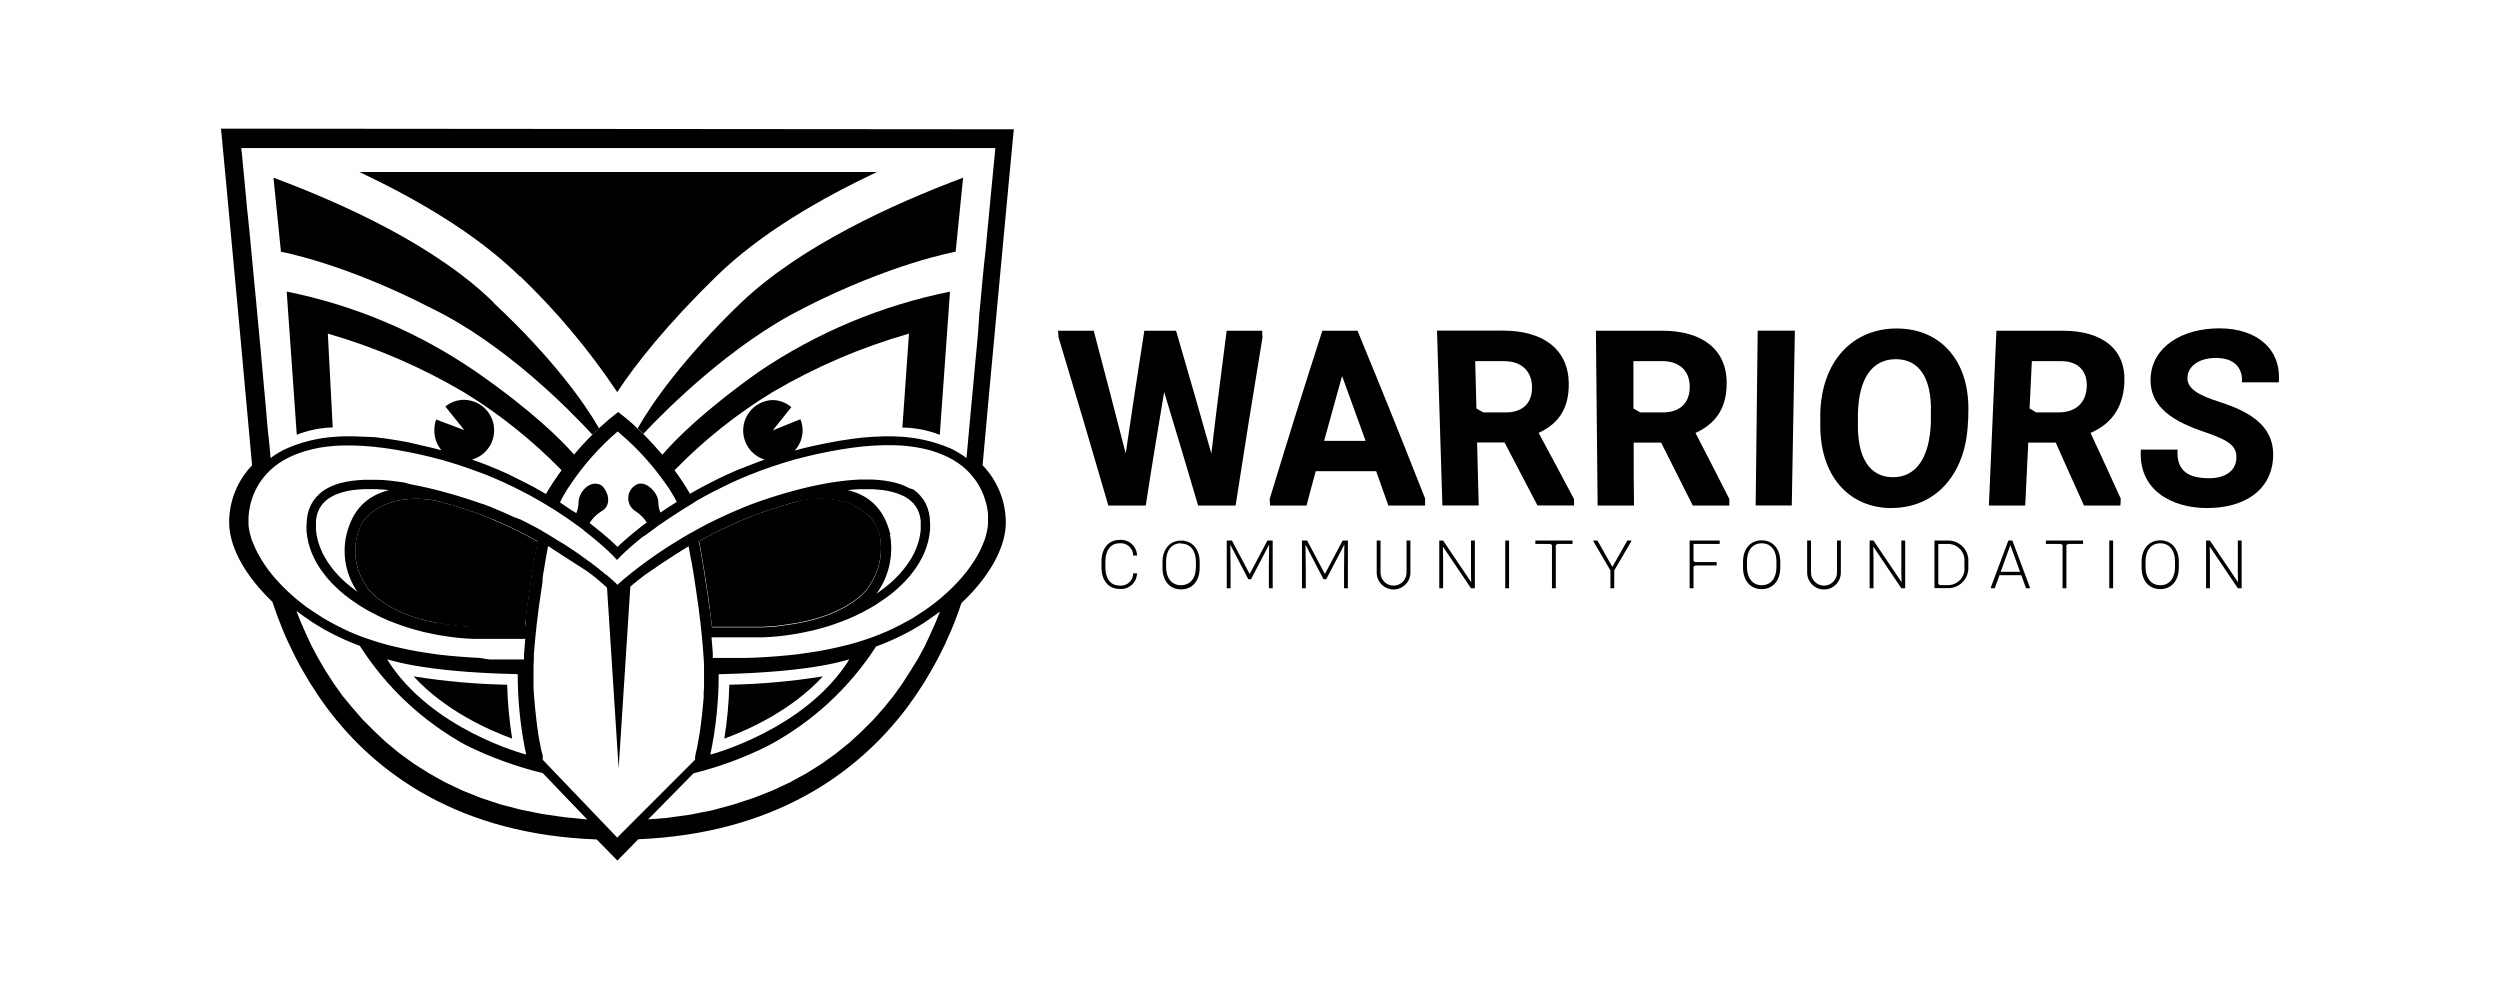 <svg width="219" height="86" viewBox="0 0 219 86" fill="none" xmlns="http://www.w3.org/2000/svg">
<g clip-path="url(#clip0_5309_6444)">
<path d="M58.22 42.239L58.32 42.384L58.42 42.525L58.516 42.66L58.606 42.796L58.691 42.931L58.772 43.062L58.847 43.187L58.917 43.307L58.987 43.428L59.028 43.493C59.208 43.804 59.294 43.995 59.294 43.995H59.243L58.742 44.311L58.159 44.692L57.873 44.888H57.843C57.73 44.6 57.67 44.294 57.667 43.985C57.667 43.157 56.523 41.978 55.705 42.48C55.501 42.597 55.331 42.766 55.213 42.97C55.095 43.174 55.033 43.405 55.033 43.641C55.033 43.877 55.095 44.108 55.213 44.312C55.331 44.516 55.501 44.685 55.705 44.802C56.09 45.059 56.418 45.392 56.669 45.781H56.629L56.187 46.117L55.785 46.443L55.414 46.739L55.083 47.02L54.782 47.276L54.531 47.501L54.31 47.702L54.129 47.873L54.089 47.913L54.069 47.883L53.888 47.712L53.677 47.511L53.426 47.281L53.13 47.03L52.804 46.744L52.438 46.448L52.041 46.122L51.645 45.816C51.901 45.411 52.243 45.068 52.648 44.812C53.652 44.311 53.301 42.986 52.648 42.49C51.645 41.988 50.681 43.152 50.681 43.995C50.679 44.322 50.612 44.646 50.485 44.948L50.054 44.687L49.481 44.301L49.05 44.005L49.14 43.839L49.18 43.749L49.236 43.654L49.291 43.543L49.356 43.433L49.421 43.312L49.497 43.192L49.572 43.067L49.652 42.936L49.732 42.801L49.828 42.665L49.893 42.565C51.07 40.787 52.489 39.181 54.109 37.794L54.962 38.546C56.176 39.659 57.266 40.898 58.215 42.244L58.22 42.239ZM62.958 59.06C71.931 58.87 74.476 57.64 74.386 57.786C70.526 63.952 62.225 66.104 62.225 66.104C62.712 63.794 62.958 61.441 62.958 59.08V59.06ZM76.589 45.781C76.811 46.191 76.98 46.627 77.091 47.08C77.223 47.844 77.2 48.626 77.022 49.38C76.845 50.135 76.516 50.845 76.057 51.47C76.02 51.527 75.988 51.587 75.962 51.65C75.229 52.498 73.257 54.194 68.87 54.761L68.032 54.876L67.565 54.916L66.852 54.956H66.12H65.402H64.699H64.022H62.717H62.365C62.365 54.956 62.325 54.54 62.325 54.53L62.255 53.993L62.19 53.466L62.099 52.889L61.954 51.856L61.873 51.354L61.803 50.883L61.663 49.975L61.527 49.162L61.306 47.883L61.256 47.652C61.243 47.575 61.22 47.501 61.186 47.431L61.382 47.321L61.949 47.02L62.526 46.714L63.118 46.428L63.74 46.132L64.378 45.836L65.02 45.565L65.703 45.279L66.34 45.038L67.058 44.782L67.741 44.557L68.423 44.341L69.126 44.125L69.788 43.94L70.044 43.874C74.285 43.092 76.117 45.083 76.609 45.766L76.589 45.781ZM77.999 46.824C77.452 44.597 76.188 43.403 74.265 42.931L74.767 42.886L75.329 42.851H75.871H76.373L76.875 42.886L77.347 42.931L77.789 43.006L78.2 43.102L78.592 43.222L78.943 43.358L79.269 43.513L79.555 43.694L79.806 43.894L80.032 44.115L80.218 44.356L80.374 44.627L80.504 44.918L80.594 45.244L80.655 45.605V46.001V46.418L80.604 46.829L80.519 47.24L80.404 47.647L80.253 48.053L80.077 48.455L79.862 48.851L79.621 49.237L79.35 49.623L79.049 50L78.722 50.371L78.361 50.737L77.979 51.089L77.573 51.425L77.136 51.756L76.78 52.011C77.318 51.273 77.7 50.432 77.904 49.542C78.107 48.651 78.128 47.728 77.964 46.829L77.999 46.824ZM47.544 66.555V66.505V66.445V66.37V66.289V66.194L47.514 66.089L47.484 65.968L47.449 65.833L47.414 65.687L47.379 65.522L47.343 65.351L47.308 65.156L47.263 64.955L47.223 64.734L47.183 64.493L47.143 64.243L47.108 63.972L47.062 63.686L47.027 63.39L46.987 63.064L46.947 62.722L46.912 62.366L46.872 61.99L46.837 61.594L46.801 61.182L46.766 60.751L46.736 60.289V59.838V59.336V58.834V58.333L46.766 57.831V57.329L46.811 56.792L46.857 56.256L46.907 55.714L46.967 55.167L47.022 54.62L47.093 54.084L47.158 53.542L47.223 53.04L47.298 52.538L47.368 52.037L47.444 51.535L47.514 51.063L47.544 50.547L47.614 50.105L47.685 49.694L47.75 49.302L47.81 48.941L47.87 48.605L47.926 48.304L47.976 48.028L48.006 47.833L48.081 47.873L48.192 47.943L48.307 48.018L48.422 48.103L48.558 48.184L48.684 48.269L48.819 48.359L48.959 48.45L49.1 48.54L49.246 48.635L49.396 48.73L49.547 48.826L49.697 48.926L49.848 49.022L49.998 49.117L50.144 49.212L50.295 49.312L50.44 49.403L50.581 49.493L50.721 49.583L50.857 49.669L50.987 49.754L51.113 49.834L51.233 49.91L51.354 49.99L51.469 50.07L51.59 50.16L51.71 50.251L51.83 50.336L51.946 50.426L52.066 50.522L52.187 50.612L52.297 50.712L52.413 50.807L52.528 50.903L52.628 50.998L52.739 51.089L52.844 51.179L52.94 51.269L53.04 51.354L53.13 51.445L53.175 51.48L54.109 66.028L54.189 67.313L54.275 66.034L55.218 51.374H55.243L55.324 51.299L55.429 51.209L55.539 51.118L55.655 51.023L55.775 50.928L55.891 50.833L56.016 50.737L56.137 50.642L56.257 50.547L56.383 50.451L56.503 50.356L56.634 50.271L56.759 50.18L56.885 50.095L57 50.015L57.126 49.929L57.246 49.854L57.351 49.779L57.467 49.699L57.592 49.608L57.723 49.523L57.848 49.433L57.989 49.337L58.129 49.247L58.275 49.152L58.42 49.057L58.571 48.956L58.721 48.861L58.872 48.766L59.013 48.67L59.163 48.575L59.309 48.485L59.454 48.394L59.595 48.304L59.725 48.219L59.861 48.139L59.991 48.058L60.102 47.983L60.217 47.918L60.322 47.853L60.363 48.063L60.408 48.339L60.463 48.64L60.523 48.976L60.594 49.292L60.659 49.684L60.729 50.095L60.799 50.537L60.87 50.998L60.94 51.47L61.015 51.971L61.085 52.473L61.161 52.975L61.226 53.477L61.291 54.018L61.361 54.555L61.417 55.102L61.477 55.649L61.527 56.191L61.572 56.727L61.612 57.264L61.648 57.766L61.673 58.267V58.769V59.271V59.773V60.224L61.642 60.686V61.117L61.602 61.528L61.567 61.925L61.532 62.301L61.492 62.657L61.452 62.998L61.412 63.324L61.377 63.62L61.336 63.906L61.296 64.177L61.251 64.428L61.211 64.669L61.171 64.89L61.131 65.09L61.096 65.346L61.06 65.517L61.02 65.682L60.985 65.828L60.955 65.963L60.92 66.084V66.189L60.89 66.284V66.365V66.44V66.5V66.55L54.069 73.373L47.544 66.555ZM31.303 51.836L31.182 51.746L30.746 51.414L30.339 51.078L29.953 50.727L29.596 50.361L29.265 49.99L28.974 49.618L28.703 49.232L28.472 48.846L28.256 48.45L28.081 48.048L27.93 47.642L27.814 47.236L27.729 46.824L27.679 46.413V45.996V45.6L27.734 45.239L27.825 44.913L27.95 44.617L28.105 44.351L28.286 44.11L28.507 43.889L28.753 43.689L29.044 43.508L29.355 43.347L29.707 43.217L30.083 43.097L30.495 43.001L30.931 42.926L31.403 42.881L31.905 42.846H32.407H32.944L33.501 42.881L34.073 42.931C32.161 43.433 30.906 44.597 30.354 46.819C30.153 47.675 30.134 48.565 30.298 49.429C30.462 50.293 30.806 51.113 31.308 51.836H31.303ZM31.252 47.1C31.252 47.088 31.252 47.077 31.252 47.065C31.365 46.579 31.544 46.112 31.785 45.675C32.352 44.938 34.163 43.167 38.129 43.844L38.515 43.944L39.198 44.13L39.88 44.331L40.568 44.551L41.27 44.777L41.988 45.028L42.636 45.274L43.308 45.555L43.971 45.841L44.593 46.127L45.21 46.423L45.803 46.719L46.375 47.02L46.962 47.341L47.032 47.376L47.112 47.426C47.075 47.502 47.049 47.583 47.037 47.667L47.002 47.863L46.952 48.123L46.776 49.127L46.711 49.523L46.641 49.929L46.571 50.386L46.495 50.853L46.43 51.329L46.355 51.831L46.209 52.869L46.139 53.406L46.074 53.953L46.038 54.5L45.993 54.911H45.602H44.322H43.644H42.942H42.229H41.491L40.789 54.871L40.086 54.806L39.378 54.716L38.706 54.61L38.008 54.51L37.366 54.369L36.753 54.214C33.928 53.391 32.623 52.087 32.146 51.475C32.146 51.435 32.111 51.389 32.086 51.349V51.319C31.659 50.714 31.364 50.025 31.221 49.298C31.077 48.571 31.088 47.822 31.252 47.1ZM46.084 66.099C46.084 66.099 37.782 63.947 33.923 57.781C33.832 57.635 36.377 58.864 45.351 59.055C45.351 61.415 45.596 63.769 46.084 66.079V66.099ZM49.532 71.597L47.524 71.311L45.607 70.925L43.8 70.453L42.094 69.886L40.483 69.239L38.977 68.522L37.561 67.729L36.231 66.886L34.992 65.988L33.837 65.035L32.768 64.032L31.764 63.028L30.851 61.975L29.978 60.921L29.205 59.828L28.497 58.729L27.855 57.63L27.272 56.532L26.77 55.448L26.304 54.389L25.962 53.511L26.379 53.823L26.881 54.174L27.383 54.52L27.92 54.851L28.467 55.177L29.049 55.483L29.641 55.779L30.249 56.06L30.876 56.326L31.523 56.577C33.839 60.211 37.035 63.203 40.814 65.276C42.961 66.337 45.218 67.157 47.544 67.724L51.439 71.783L49.532 71.597ZM79.796 58.704L79.079 59.828L78.301 60.921L77.437 61.995L76.509 63.044L75.505 64.047L74.421 65.05L73.242 65.998L71.987 66.901L70.632 67.749L69.191 68.537L67.62 69.269L65.979 69.912L64.242 70.478L62.4 70.98L60.448 71.366L58.38 71.652L56.779 71.778L60.754 67.739C63.026 67.178 65.228 66.363 67.319 65.311C71.152 63.261 74.399 60.269 76.755 56.617H76.795L77.442 56.366L78.07 56.1L78.677 55.819L79.274 55.523L79.847 55.217L80.404 54.891L80.941 54.56L81.442 54.214L81.945 53.863L82.341 53.562L82 54.43L81.528 55.488L81.026 56.572L80.434 57.67L79.796 58.704ZM86.447 44.341L86.507 44.672L86.547 44.998V45.324V45.635V45.931L86.512 46.242L86.451 46.568L86.371 46.904L86.266 47.251L86.13 47.602L85.98 47.958L85.804 48.329L85.603 48.695L85.382 49.072L85.132 49.443L84.865 49.824L84.569 50.2L84.258 50.582L83.922 50.953L83.571 51.324L83.189 51.696L82.793 52.062L82.376 52.428L81.939 52.779L81.478 53.125L81.006 53.466L80.504 53.792L80.002 54.119L79.46 54.425L78.908 54.721L78.341 55.007L77.754 55.282L77.146 55.538L76.529 55.779L75.891 56.005L75.234 56.216L74.366 56.466L73.482 56.677L72.589 56.873L71.686 57.043L70.782 57.184L69.869 57.314L68.96 57.41L68.057 57.49L67.153 57.555L66.26 57.605L65.377 57.635H64.513H63.66H62.827H62.441V57.244L62.4 56.697L62.355 56.145L62.325 55.829H62.691H63.339H64.007H66.115H66.857L67.605 55.789L68.333 55.724L69.061 55.629L69.778 55.518L70.476 55.383L71.164 55.237L71.836 55.062L72.499 54.871L73.141 54.66L73.769 54.43L74.376 54.189L74.968 53.923L75.54 53.642L76.087 53.346L76.619 53.04L77.121 52.709L77.623 52.363L78.08 52.017L78.522 51.65L78.933 51.269L79.32 50.883L79.681 50.476L80.002 50.065L80.308 49.639L80.574 49.207L80.81 48.766L81.016 48.314L81.182 47.853L81.317 47.386L81.412 46.884L81.478 46.383V45.881L81.448 45.379L81.377 44.923L81.257 44.506L81.091 44.11L80.88 43.749L80.624 43.428L80.338 43.132L80.007 42.876L79.666 42.77L79.284 42.58L78.863 42.414L78.421 42.284L77.954 42.179L77.452 42.098L76.951 42.043L76.418 42.008H75.871H75.294L74.707 42.043L74.105 42.098L73.487 42.174L72.855 42.264L72.208 42.379L71.555 42.505L70.888 42.65L70.21 42.811L69.527 42.991L68.84 43.182L68.147 43.388L67.455 43.608L66.757 43.839L66.064 44.085L65.357 44.356L64.669 44.647L64.001 44.928L63.349 45.229L62.722 45.525L62.109 45.826L61.517 46.137L60.945 46.448L60.388 46.754L59.851 47.07L59.349 47.376L58.847 47.682L58.375 47.988L57.923 48.284L57.497 48.57L57.09 48.856L56.704 49.132L56.343 49.398L56.001 49.654L55.69 49.894L55.394 50.125L55.123 50.341L54.882 50.542L54.656 50.727L54.46 50.898L54.29 51.043L54.149 51.179L54.094 51.229L54.044 51.184L53.978 51.118L53.903 51.043L53.823 50.973L53.738 50.893L53.647 50.807L53.567 50.742L53.467 50.652L53.366 50.567L53.251 50.466L53.15 50.371L53.015 50.296L52.9 50.196L52.779 50.095L52.663 50L52.533 49.899L52.413 49.794L52.287 49.694L52.162 49.598L52.031 49.498L51.901 49.408L51.775 49.292L51.645 49.212L51.514 49.122L51.173 48.871L50.776 48.585L50.345 48.289L49.903 47.993L49.436 47.687L48.934 47.386L48.432 47.075L47.931 46.769L47.579 46.568L47.429 46.468L47.379 46.438L46.816 46.132L46.229 45.826L45.617 45.515L44.98 45.279L44.332 44.978L43.664 44.697L42.982 44.406L42.294 44.145H42.249L41.536 43.899L40.834 43.669L40.126 43.448L39.423 43.242L38.731 43.051L38.038 42.871L37.361 42.71L36.688 42.565L36.036 42.439L35.408 42.269L34.776 42.179L34.154 42.103L33.551 42.048L32.989 42.033H32.422H31.855L31.323 42.068L30.821 42.123L30.319 42.204L29.862 42.309L29.421 42.439L29.009 42.605L28.622 42.801L28.271 43.021L27.97 43.272L27.684 43.563L27.438 43.889L27.227 44.251L27.067 44.642L26.946 45.063L26.881 45.515L26.851 46.017V46.518L26.911 47.02L27.011 47.522L27.147 47.988L27.312 48.45L27.518 48.901L27.754 49.343L28.025 49.779L28.326 50.2L28.648 50.612L29.009 51.018L29.395 51.404L29.802 51.786L30.239 52.152L30.7 52.498L31.202 52.844L31.704 53.175L32.231 53.481L32.788 53.778L33.355 54.058L33.943 54.324L34.555 54.565L35.182 54.796L35.825 55.007L36.482 55.197L37.16 55.373L37.842 55.518L38.545 55.654L39.263 55.764L39.986 55.859L40.723 55.925L41.461 55.965H42.204H44.332H44.995H45.637H46.018L45.988 56.281L45.943 56.833L45.903 57.38V57.771H45.451H44.628H43.755H42.897L42.023 57.635L41.14 57.585L40.246 57.52L39.338 57.44L38.435 57.344L37.536 57.214L36.633 57.074L35.729 56.903L34.841 56.707L33.958 56.496L33.089 56.246L32.437 56.035L31.79 55.814L31.172 55.574L30.57 55.318L29.978 55.037L29.416 54.751L28.863 54.455L28.326 54.149L27.825 53.823L27.323 53.496L26.821 53.155L26.374 52.804L25.932 52.453L25.521 52.087L25.119 51.721L24.748 51.354L24.392 50.978L24.055 50.607L23.744 50.226L23.453 49.854L23.187 49.473L22.951 49.102L22.725 48.725L22.524 48.359L22.349 47.988L22.198 47.632L22.048 47.286L21.947 46.934L21.862 46.598L21.802 46.282L21.767 45.971V45.675V45.364L21.792 45.038L21.832 44.712L21.892 44.381L21.967 44.04L22.073 43.709L22.193 43.362L22.339 43.031L22.504 42.7L22.695 42.369L22.911 42.053L23.157 41.737L23.428 41.431L23.729 41.135L24.06 40.854L24.422 40.583L24.823 40.332L25.255 40.097L25.721 39.881L26.223 39.685L26.765 39.505L27.353 39.354L27.97 39.219L28.643 39.123L29.355 39.053L30.113 39.023H30.921L31.77 39.058L32.668 39.128L33.616 39.239L34.62 39.389L35.664 39.58L36.728 39.796L37.762 40.041L38.766 40.302L39.74 40.593L40.688 40.904L41.607 41.23L42.525 41.566L43.378 41.923L44.202 42.289L44.995 42.665L45.757 43.046L46.485 43.433L47.183 43.824L47.84 44.215L48.478 44.602L49.075 44.988L49.637 45.364L50.169 45.736L50.671 46.097L51.062 46.383L51.163 46.488L51.539 46.779L51.931 47.095L52.282 47.386L52.598 47.657L52.884 47.908L53.13 48.129L53.336 48.319L53.507 48.49L53.637 48.615L53.733 48.706L53.783 48.766L54.049 49.052L54.345 48.751L54.4 48.69L54.495 48.595L54.631 48.47L54.807 48.304L55.017 48.114L55.263 47.888L55.554 47.642L55.876 47.371L56.237 47.075L56.679 46.784L57.115 46.458L57.437 46.222L57.582 46.107L58.084 45.766L58.626 45.394L59.198 45.023L59.801 44.632L60.438 44.245L61.096 43.824L61.793 43.438L62.531 43.046L63.299 42.665L64.107 42.269L64.935 41.903L65.798 41.547L66.687 41.205L67.61 40.879L68.564 40.568L69.537 40.277L70.541 40.016L71.58 39.77L72.644 39.555L73.698 39.364L74.702 39.214L75.651 39.103L76.549 39.033L77.402 38.998H78.21L78.968 39.028L79.681 39.098L80.353 39.194L80.976 39.319L81.563 39.469L82.105 39.65L82.607 39.846L83.079 40.062L83.515 40.297L83.907 40.548L84.273 40.819L84.605 41.1L84.906 41.396L85.177 41.702L85.418 42.018L85.638 42.334L85.824 42.665L86 42.996L86.14 43.327L86.261 43.674L86.366 44.005L86.447 44.341ZM87.164 13.237L87.119 13.763L87.054 14.426L86.978 15.203L86.893 16.096L86.793 17.1L86.692 18.188L86.582 19.352L86.462 20.591L86.341 21.891L86.191 23.255L86.055 24.655L85.924 26.085L85.784 27.54L85.689 29.009L85.553 30.515L85.413 31.984L85.282 33.444L85.147 34.874L85.016 36.279L84.891 37.633L84.775 38.938L84.665 40.127L84.389 39.921L83.942 39.64L83.47 39.374L83.154 39.234C81.81 38.674 80.381 38.343 78.928 38.255L78.23 38.225H77.397L76.514 38.26L75.58 38.331L75.134 38.381L74.913 38.411L74.602 38.451L73.598 38.602L72.524 38.797L71.445 39.018L70.381 39.264L69.618 39.465C70.06 38.984 70.307 38.356 70.31 37.704C70.311 37.367 70.243 37.034 70.11 36.725L67.691 37.704L69.322 35.667C68.867 35.276 68.29 35.056 67.691 35.045C67.059 35.064 66.454 35.306 65.985 35.729C65.515 36.152 65.211 36.728 65.126 37.354C65.041 37.98 65.181 38.616 65.521 39.148C65.861 39.681 66.379 40.075 66.983 40.262L66.421 40.463L65.512 40.814L64.609 41.165L63.761 41.541L62.947 41.923L62.164 42.319L61.412 42.71L60.694 43.112L60.443 43.257C60.034 42.543 59.581 41.854 59.088 41.195C61.651 38.564 64.534 36.265 67.67 34.352C71.423 32.146 75.44 30.423 79.626 29.225L79.049 37.453C80.17 37.466 81.281 37.682 82.326 38.09L83.219 25.548C77.246 26.75 71.571 29.123 66.521 32.531C61.623 36.003 59.088 38.581 58.024 39.836C57.522 39.249 56.97 38.632 56.333 37.999L55.831 37.523C55.329 37.021 54.752 36.555 54.149 36.088C53.554 36.55 53 37.02 52.488 37.498C52.287 37.689 52.091 37.874 51.906 38.06C51.298 38.662 50.756 39.259 50.285 39.816C49.185 38.561 46.636 35.988 41.642 32.526C36.661 29.107 31.039 26.732 25.114 25.543L25.998 38.085C27.001 37.688 28.066 37.471 29.145 37.443L28.718 29.225C32.901 30.431 36.915 32.163 40.663 34.377C43.78 36.287 46.646 38.577 49.196 41.195C48.7 41.861 48.242 42.555 47.825 43.272L47.544 43.112L46.837 42.71L46.094 42.319L45.311 41.928L44.533 41.541L43.69 41.165L42.816 40.804L41.908 40.453L41.341 40.262C41.958 40.089 42.491 39.699 42.845 39.164C43.198 38.63 43.347 37.986 43.265 37.351C43.183 36.716 42.875 36.131 42.397 35.704C41.919 35.277 41.304 35.036 40.663 35.025C40.062 35.021 39.478 35.227 39.012 35.607L40.673 37.678L38.209 36.75C38.101 37.055 38.047 37.376 38.048 37.699C38.041 38.336 38.262 38.955 38.671 39.444L37.968 39.259L36.914 39.013L35.825 38.757L34.746 38.561L33.742 38.411L33.426 38.371L33.16 38.336L32.763 38.291L31.82 38.255L30.936 38.22H30.103L29.476 38.255C27.887 38.34 26.329 38.725 24.883 39.389L24.427 39.64L23.985 39.921L23.704 40.127L23.599 38.938L23.453 37.608L23.337 36.249L23.212 34.844L23.081 33.414L22.951 31.959L22.82 30.489L22.675 28.984L22.54 27.514L22.404 26.06L22.263 24.63L22.133 23.23L22.002 21.87L21.882 20.571L21.756 19.332L21.636 18.188L21.536 17.105L21.44 16.101L21.355 15.208L21.28 14.431L21.22 13.768L21.164 13.242L21.139 12.971H87.194L87.164 13.237ZM19.357 11.27L19.403 11.732L19.849 16.442C20.442 22.703 21.445 33.74 22.083 40.764C20.785 42.111 20.065 43.911 20.075 45.781C20.075 47.747 21.27 50.07 23.363 52.222L23.864 52.724C24.94 56.036 26.54 59.154 28.602 61.96C32.959 67.829 40.307 73.102 52.267 73.534L54.084 75.385L55.916 73.519C67.786 73.017 75.099 67.769 79.46 61.98C81.528 59.201 83.136 56.108 84.223 52.819C84.429 52.629 84.63 52.438 84.815 52.247C86.908 50.095 88.098 47.772 88.108 45.806C88.116 43.923 87.386 42.111 86.075 40.759C86.411 36.961 86.873 31.989 87.315 27.244C87.691 23.23 88.058 19.357 88.319 16.497L88.765 11.792L88.811 11.325L19.357 11.27Z" fill="black"/>
<path d="M70.294 27.039C78.149 23.025 83.715 22.052 83.715 22.052L84.367 15.565C78.164 17.898 70.133 21.55 64.894 26.537C59.829 31.413 57.049 35.402 55.859 37.524L56.361 38.001C58.369 35.853 64.141 30.109 70.319 27.039" fill="black"/>
<path d="M43.28 26.537C38.211 21.55 30.191 17.893 23.957 15.565L24.61 22.052C24.61 22.052 30.175 23.055 37.865 27.039C44.229 30.134 49.95 35.959 51.893 38.076C52.078 37.89 52.274 37.705 52.475 37.514C51.255 35.387 48.46 31.413 43.265 26.552" fill="black"/>
<path d="M35.677 39.58H35.672L35.615 39.575L35.677 39.58Z" fill="black"/>
<path d="M45.573 24.207C48.765 27.27 51.615 30.671 54.07 34.351C55.706 31.843 58.487 28.371 62.743 24.212C66.668 20.384 71.907 17.394 76.821 15.066H31.484C36.393 17.394 41.628 20.384 45.538 24.212" fill="black"/>
<path d="M32.096 51.35C32.121 51.391 32.136 51.436 32.156 51.476C32.633 52.088 33.938 53.392 36.764 54.215L37.376 54.37L38.018 54.511L38.706 54.642L39.379 54.747L40.086 54.837L40.789 54.902L41.492 54.943H42.229H42.947H43.64H44.317H45.597H45.989L46.034 54.531L46.099 53.994L46.164 53.447L46.234 52.911L46.375 51.872L46.455 51.37L46.526 50.894L46.596 50.427L46.666 49.971L46.736 49.565L46.802 49.168L46.977 48.165L47.028 47.904L47.063 47.708C47.077 47.625 47.102 47.544 47.138 47.467L47.058 47.417L46.987 47.382L46.4 47.061L45.828 46.76L45.241 46.464L44.618 46.168L43.996 45.882L43.334 45.596L42.636 45.28L41.988 45.034L41.271 44.778L40.573 44.553L39.885 44.332L39.203 44.131L38.51 43.946L38.124 43.845C34.159 43.168 32.347 44.939 31.78 45.676C31.539 46.113 31.36 46.581 31.248 47.066C31.247 47.078 31.247 47.09 31.248 47.101C31.086 47.821 31.077 48.566 31.22 49.289C31.364 50.012 31.657 50.697 32.081 51.3V51.33" fill="black"/>
<path d="M70.024 43.875L69.768 43.94L69.126 44.126L68.443 44.332L67.766 44.547L67.083 44.773L66.36 45.024L65.728 45.27L65.046 45.556L64.403 45.827L63.766 46.123L63.143 46.419L62.551 46.705L61.974 47.011L61.407 47.312L61.211 47.422C61.244 47.492 61.27 47.566 61.286 47.643L61.331 47.879L61.552 49.153L61.688 49.965L61.828 50.873L61.898 51.345L61.979 51.847L62.124 52.88L62.19 53.417L62.255 53.944L62.325 54.481L62.365 54.907H62.717H64.022H64.699H65.402H66.12H66.852L67.565 54.867L68.032 54.827L68.87 54.711C73.257 54.145 75.229 52.449 75.962 51.601C75.988 51.538 76.02 51.477 76.057 51.42C76.516 50.796 76.844 50.085 77.022 49.331C77.2 48.577 77.223 47.794 77.091 47.031C76.98 46.578 76.811 46.141 76.589 45.731C76.087 45.049 74.265 43.057 70.024 43.84" fill="black"/>
<path d="M36.232 59.249C38.993 62.26 42.807 63.95 44.865 64.703C44.614 63.141 44.468 61.564 44.428 59.982C41.683 59.93 38.944 59.685 36.232 59.249Z" fill="black"/>
<path d="M72.084 59.25C69.372 59.686 66.634 59.931 63.888 59.983C63.848 61.564 63.702 63.141 63.451 64.703C65.509 63.951 69.323 62.255 72.084 59.25Z" fill="black"/>
<path d="M110.567 28.975C110.567 29.2 110.567 29.311 110.598 29.541C109.624 35.441 109.157 38.386 108.238 44.286H104.956C103.782 40.308 103.184 38.316 101.98 34.338C101.323 38.316 100.976 40.308 100.369 44.286H97.091C95.375 38.386 94.501 35.441 92.725 29.541C92.725 29.311 92.7 29.2 92.68 28.975H95.811C96.946 33.274 97.508 35.426 98.612 39.731C99.24 35.426 99.571 33.274 100.243 28.975H103.024C104.274 33.274 104.896 35.426 106.115 39.731C106.617 35.426 106.908 33.274 107.455 28.975H110.567Z" fill="black"/>
<path d="M119.627 38.618C118.809 36.345 118.397 35.212 117.565 32.939C116.927 35.212 116.616 36.345 115.993 38.618H119.627ZM124.837 43.72C124.837 43.946 124.837 44.061 124.837 44.287H121.62C121.194 43.083 120.982 42.481 120.551 41.277H115.26C114.939 42.476 114.759 43.078 114.453 44.287H111.251C111.251 44.061 111.251 43.946 111.221 43.72C113.022 37.82 113.94 34.87 115.838 28.971H118.919C121.344 34.87 122.533 37.82 124.857 43.72" fill="black"/>
<path d="M129.936 36.127H131.904C133.46 36.127 134.227 35.244 134.207 33.9C134.187 32.555 133.329 31.637 131.763 31.637H129.228C129.268 33.292 129.288 34.145 129.334 35.781L129.936 36.127ZM137.886 43.722V44.279H134.684C133.539 42.082 132.962 40.978 131.798 38.761H129.394C129.449 40.958 129.48 42.062 129.534 44.279H126.353C126.162 38.154 126.067 35.093 125.881 28.963H131.682C135.151 28.963 137.384 30.573 137.424 33.573C137.46 35.916 136.395 37.181 134.784 37.918C136.034 40.236 136.651 41.395 137.881 43.712" fill="black"/>
<path d="M143.7 36.125H145.674C147.224 36.125 148.017 35.242 148.022 33.897C148.027 32.553 147.188 31.635 145.623 31.635H143.088C143.088 33.29 143.088 34.143 143.088 35.779L143.68 36.125H143.7ZM151.491 43.72C151.491 43.946 151.491 44.061 151.491 44.287H148.288C147.188 42.09 146.631 40.986 145.513 38.769H143.109C143.109 40.966 143.109 42.07 143.139 44.287H139.952L139.801 28.971H145.608C149.076 28.971 151.275 30.581 151.255 33.581C151.255 35.924 150.145 37.188 148.524 37.926C149.723 40.243 150.316 41.402 151.495 43.72" fill="black"/>
<path d="M153.797 44.276L153.973 28.965H157.23L156.959 44.276H153.797Z" fill="black"/>
<path d="M166.087 31.464C163.989 31.464 162.83 33.16 162.754 36.23C162.754 36.546 162.754 36.702 162.754 37.018C162.679 40.058 163.759 41.804 165.821 41.804C167.884 41.804 169.039 40.058 169.144 37.018V36.23C169.249 33.16 168.14 31.464 166.082 31.464H166.087ZM165.715 44.508C161.936 44.508 159.367 41.648 159.457 37.028C159.457 36.722 159.457 36.572 159.457 36.261C159.553 31.645 162.283 28.775 166.147 28.775C170.012 28.775 172.607 31.635 172.422 36.25C172.422 36.561 172.422 36.712 172.391 37.018C172.21 41.638 169.475 44.498 165.721 44.498" fill="black"/>
<path d="M178.368 36.125H180.335C181.891 36.125 182.729 35.242 182.8 33.897C182.869 32.553 182.092 31.635 180.551 31.635H177.991L177.79 35.779L178.368 36.125ZM185.771 43.72C185.771 43.946 185.771 44.061 185.741 44.287H182.558C181.555 42.09 181.078 40.986 180.079 38.769H177.675C177.569 40.966 177.514 42.07 177.409 44.287H174.227C174.488 38.161 174.623 35.101 174.884 28.971H180.691C184.159 28.971 186.272 30.581 186.092 33.581C185.951 35.924 184.797 37.188 183.131 37.926C184.209 40.243 184.742 41.402 185.796 43.72" fill="black"/>
<path d="M188.397 33.022C188.563 30.413 191.092 28.763 194.42 28.763C197.747 28.763 199.87 30.624 199.619 33.493H196.392C196.487 32.244 195.73 31.356 194.134 31.356C192.537 31.356 191.664 32.139 191.624 33.042C191.559 34.045 192.573 34.617 194.465 35.219C197.602 36.223 199.323 37.648 199.117 40.236C198.891 42.97 196.608 44.505 193.326 44.505C190.339 44.505 187.303 43 187.538 39.383H190.755C190.625 41.29 191.76 41.892 193.512 41.892C195.057 41.892 195.83 41.154 195.9 40.241C195.981 39.203 195.524 38.656 193.175 37.863C190.535 36.975 188.226 35.741 188.397 33.017" fill="black"/>
<path d="M98.061 51.59C97.103 51.59 96.49 50.843 96.49 49.709V49.177C96.49 48.049 97.107 47.296 98.061 47.296C98.254 47.278 98.449 47.299 98.633 47.359C98.817 47.419 98.987 47.516 99.133 47.644C99.278 47.773 99.394 47.93 99.477 48.106C99.558 48.281 99.603 48.472 99.607 48.666H99.271C99.27 48.513 99.237 48.363 99.173 48.224C99.111 48.085 99.019 47.961 98.905 47.86C98.791 47.759 98.657 47.683 98.512 47.636C98.366 47.59 98.213 47.575 98.061 47.592C97.313 47.592 96.832 48.189 96.832 49.172V49.709C96.832 50.713 97.303 51.294 98.061 51.294C98.213 51.314 98.367 51.3 98.513 51.255C98.659 51.21 98.794 51.134 98.909 51.032C99.022 50.93 99.114 50.805 99.175 50.665C99.237 50.525 99.268 50.374 99.266 50.221H99.602C99.599 50.415 99.555 50.606 99.475 50.782C99.394 50.958 99.278 51.115 99.132 51.244C98.987 51.373 98.817 51.47 98.633 51.529C98.449 51.589 98.254 51.61 98.061 51.59Z" fill="black"/>
<path d="M103.44 47.592C102.622 47.592 102.15 48.229 102.15 49.172V49.674C102.15 50.622 102.627 51.265 103.445 51.265C104.263 51.265 104.76 50.647 104.76 49.699V49.198C104.76 48.255 104.283 47.617 103.465 47.617L103.44 47.592ZM103.465 51.631C102.461 51.631 101.834 50.878 101.834 49.745V49.243C101.834 48.109 102.476 47.356 103.46 47.356C104.444 47.356 105.091 48.109 105.091 49.243V49.745C105.091 50.878 104.454 51.631 103.465 51.631Z" fill="black"/>
<path d="M111.488 51.532H111.152V49.751L111.177 47.699L109.591 50.739H109.35L107.774 47.714L107.799 49.751V51.532H107.463V47.352H107.919L109.471 50.282L111.027 47.352H111.488V51.532Z" fill="black"/>
<path d="M118.076 51.532H117.739V49.751L117.765 47.699L116.179 50.739H115.938L114.362 47.714L114.387 49.751V51.532H114.051V47.352H114.507L116.058 50.282L117.614 47.352H118.076V51.532Z" fill="black"/>
<path d="M123.551 50.162C123.551 50.553 123.395 50.928 123.118 51.205C122.842 51.482 122.466 51.637 122.075 51.637C121.684 51.637 121.308 51.482 121.031 51.205C120.755 50.928 120.6 50.553 120.6 50.162V47.352H120.935V50.162C120.935 50.464 121.055 50.754 121.27 50.967C121.483 51.181 121.773 51.301 122.075 51.301C122.377 51.301 122.667 51.181 122.881 50.967C123.094 50.754 123.214 50.464 123.214 50.162V47.352H123.551V50.162Z" fill="black"/>
<path d="M126.08 47.352H126.416L128.876 51L128.86 50.127V47.352H129.197V51.532H128.86L126.396 47.879L126.416 48.828V51.532H126.08V47.352Z" fill="black"/>
<path d="M132.194 47.352H131.857V51.532H132.194V47.352Z" fill="black"/>
<path d="M137.754 47.648H136.454L136.287 47.743V51.531H135.952V47.743L135.791 47.648H134.496V47.352H137.754V47.648Z" fill="black"/>
<path d="M142.553 47.352H142.9V47.423L141.409 49.966V51.532H141.072V49.966L139.582 47.423V47.352H139.938L141.243 49.66L142.553 47.352Z" fill="black"/>
<path d="M148.352 47.649V49.144L148.512 49.239H150.379V49.535H148.512L148.352 49.63V51.532H148.01V47.352H150.645V47.649H148.352Z" fill="black"/>
<path d="M154.326 47.593C153.508 47.593 153.036 48.23 153.036 49.173V49.675C153.036 50.623 153.513 51.265 154.331 51.265C155.149 51.265 155.616 50.623 155.616 49.675V49.173C155.616 48.23 155.144 47.593 154.326 47.593ZM154.326 51.606C153.322 51.606 152.689 50.854 152.689 49.72V49.218C152.689 48.084 153.332 47.332 154.321 47.332C155.309 47.332 155.952 48.084 155.952 49.218V49.72C155.952 50.854 155.309 51.606 154.326 51.606Z" fill="black"/>
<path d="M161.258 50.162C161.258 50.553 161.102 50.928 160.826 51.205C160.549 51.482 160.174 51.637 159.782 51.637C159.391 51.637 159.015 51.482 158.739 51.205C158.462 50.928 158.307 50.553 158.307 50.162V47.352H158.643V50.162C158.643 50.464 158.763 50.754 158.977 50.967C159.19 51.181 159.48 51.301 159.782 51.301C160.085 51.301 160.374 51.181 160.588 50.967C160.802 50.754 160.922 50.464 160.922 50.162V47.352H161.258V50.162Z" fill="black"/>
<path d="M163.781 47.352H164.118L166.577 51L166.557 50.127V47.352H166.893V51.532H166.557L164.098 47.879L164.118 48.828V51.532H163.781V47.352Z" fill="black"/>
<path d="M172.084 49.214C172.102 49.015 172.079 48.815 172.015 48.626C171.951 48.437 171.849 48.263 171.714 48.116C171.58 47.968 171.416 47.851 171.233 47.77C171.051 47.69 170.853 47.649 170.654 47.649H169.796V51.16L169.961 51.256H170.654C170.854 51.255 171.052 51.213 171.235 51.132C171.418 51.05 171.582 50.932 171.717 50.784C171.851 50.636 171.954 50.461 172.017 50.271C172.08 50.081 172.103 49.88 172.084 49.681V49.214ZM172.426 49.214V49.65C172.441 49.892 172.407 50.134 172.325 50.361C172.243 50.589 172.114 50.797 171.948 50.973C171.782 51.148 171.581 51.288 171.359 51.382C171.136 51.477 170.896 51.524 170.654 51.522H169.459V47.353H170.654C170.896 47.349 171.136 47.396 171.359 47.49C171.582 47.585 171.783 47.724 171.95 47.9C172.117 48.076 172.244 48.284 172.326 48.512C172.408 48.74 172.442 48.982 172.426 49.224" fill="black"/>
<path d="M176.956 50.092L176.108 47.754L175.26 50.092H176.956ZM177.82 51.461V51.532H177.483L177.067 50.388H175.155L174.738 51.532H174.396V51.461L175.932 47.352H176.284L177.82 51.461Z" fill="black"/>
<path d="M182.476 47.649H181.176L181.016 47.744V51.532H180.68V47.744L180.514 47.649H179.219V47.352H182.476V47.649Z" fill="black"/>
<path d="M185.11 47.352H184.773V51.532H185.11V47.352Z" fill="black"/>
<path d="M189.24 47.593C188.422 47.593 187.95 48.23 187.95 49.173V49.675C187.95 50.623 188.427 51.265 189.245 51.265C190.063 51.265 190.53 50.623 190.53 49.675V49.173C190.53 48.23 190.058 47.593 189.24 47.593ZM189.24 51.606C188.236 51.606 187.604 50.854 187.604 49.72V49.218C187.604 48.084 188.247 47.332 189.235 47.332C190.223 47.332 190.866 48.084 190.866 49.218V49.72C190.866 50.854 190.223 51.606 189.24 51.606Z" fill="black"/>
<path d="M193.252 47.352H193.589L196.048 50.999L196.033 50.126V47.352H196.369V51.531H196.033L193.573 47.879L193.589 48.827V51.531H193.252V47.352Z" fill="black"/>
</g>
<defs>
<clipPath id="clip0_5309_6444">
<rect width="180.283" height="64.995" fill="white" transform="translate(19.357 10.503)"/>
</clipPath>
</defs>
</svg>

